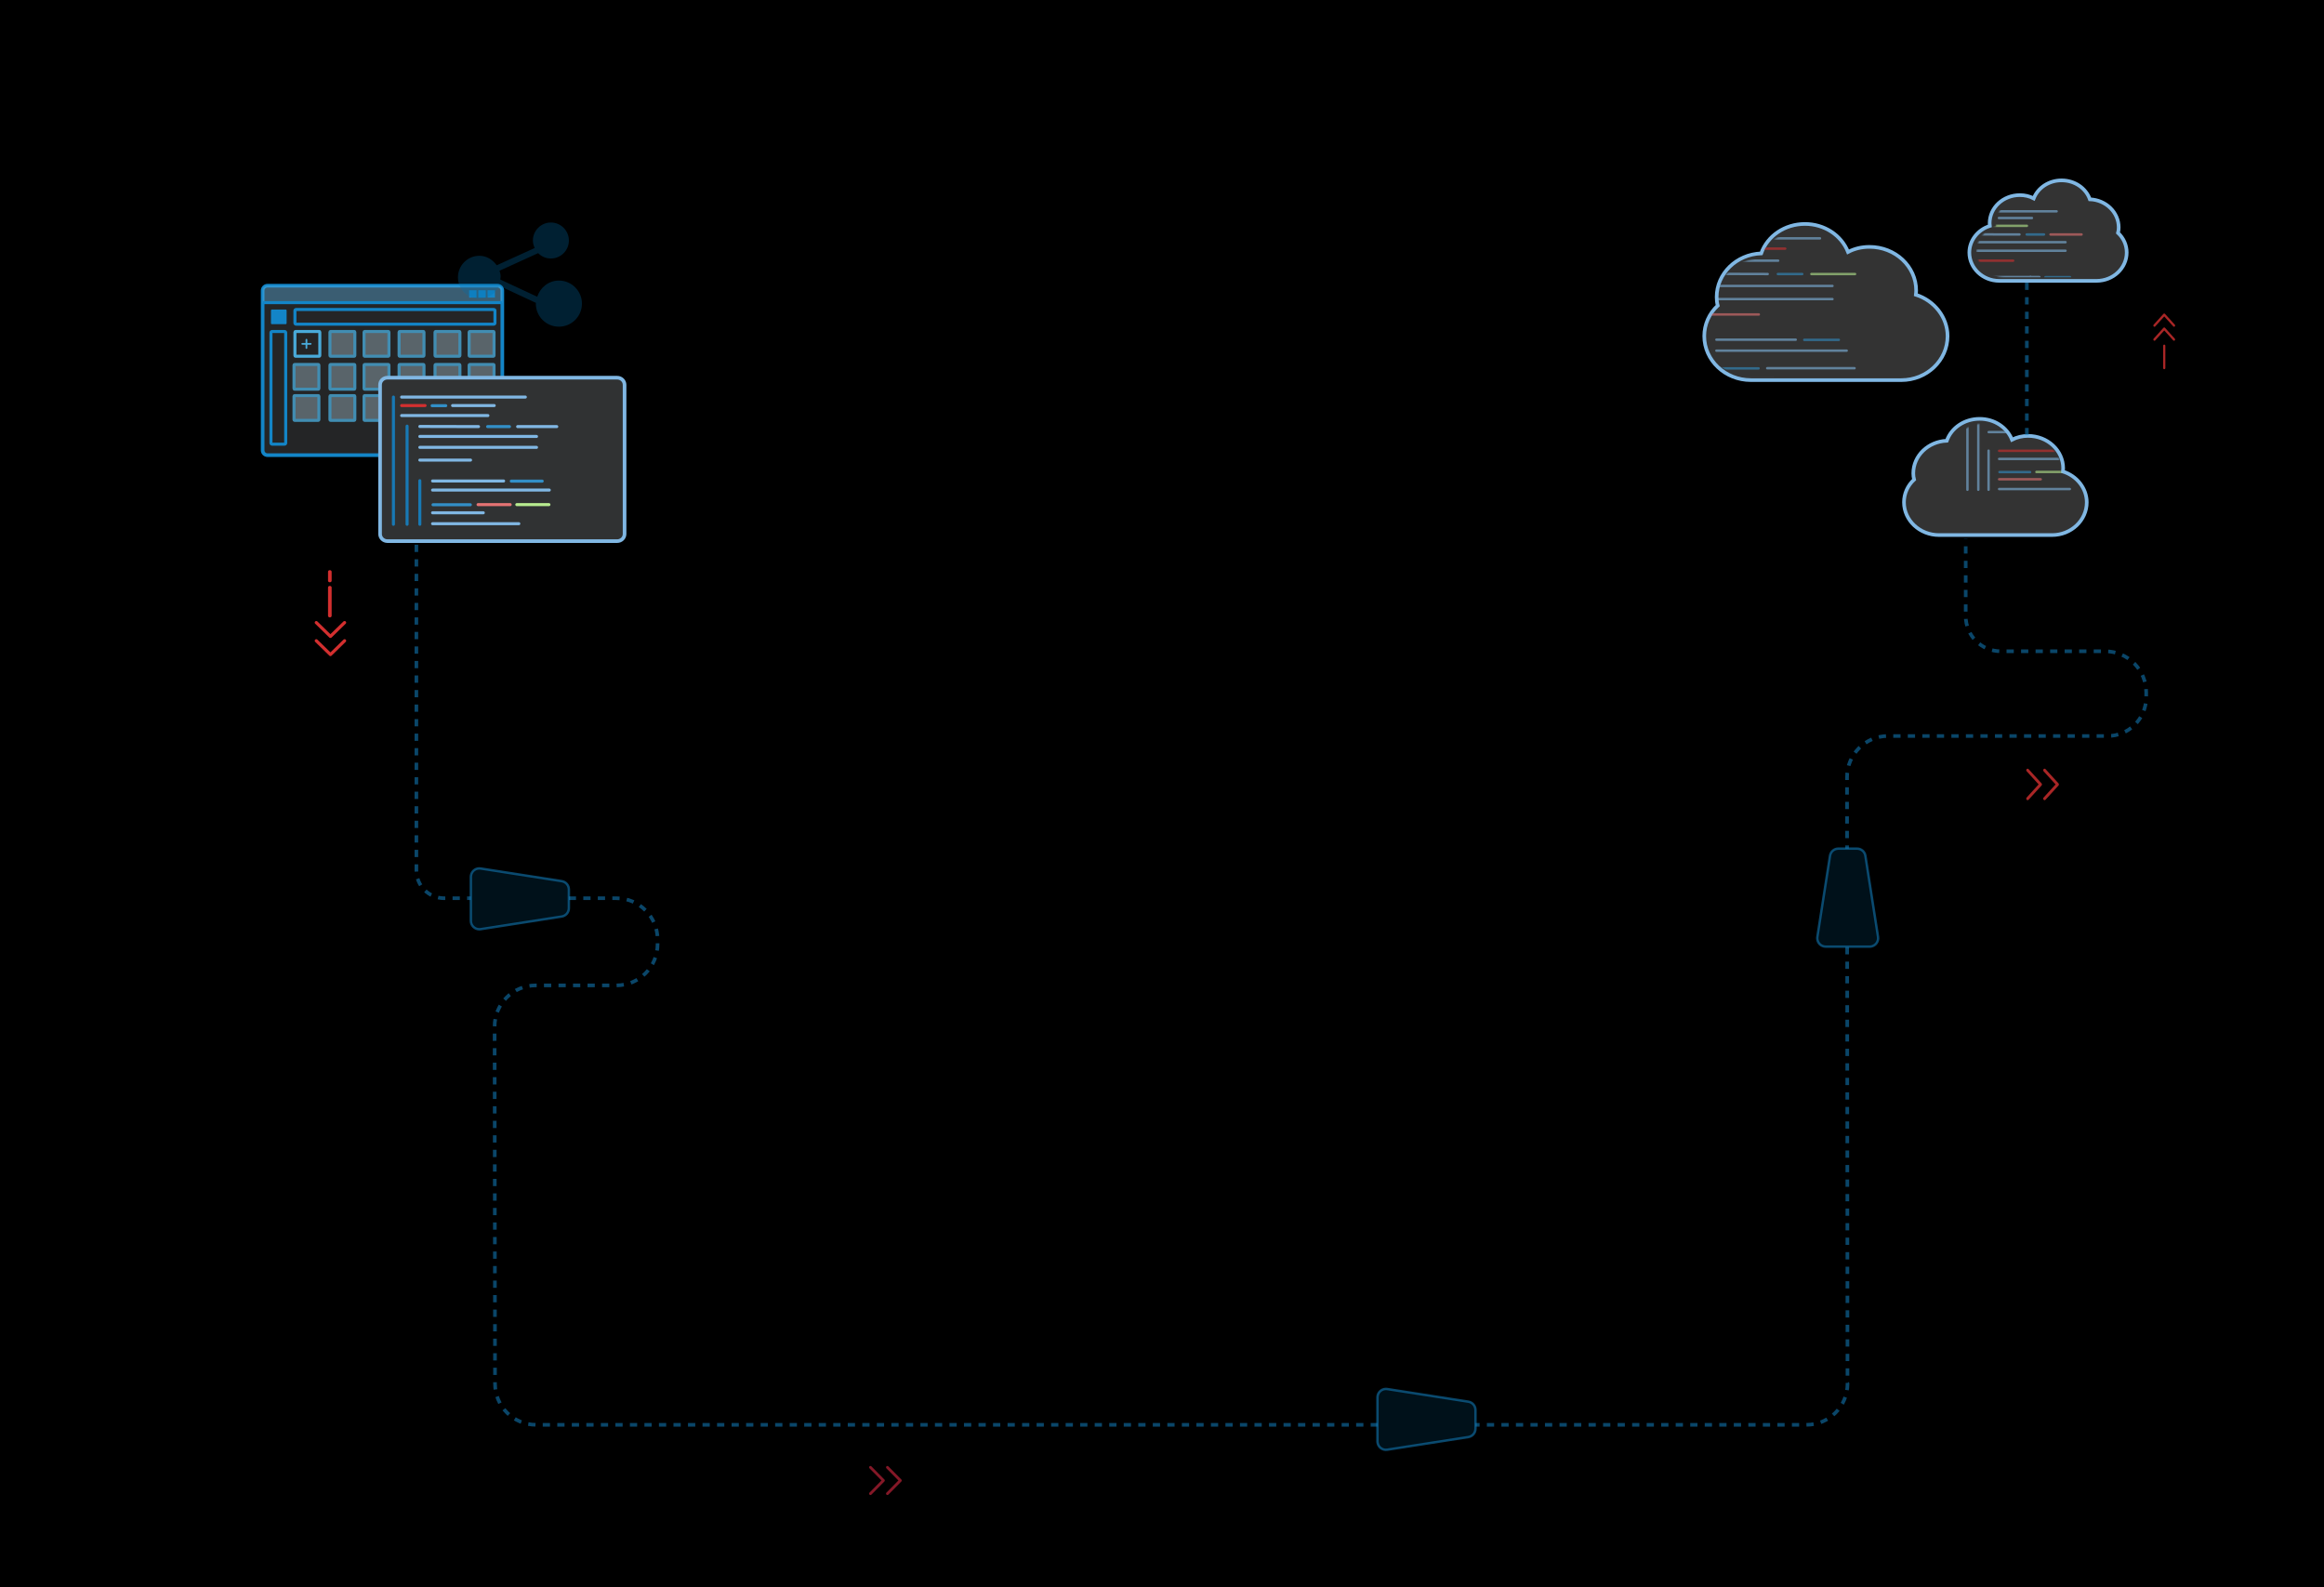 <?xml version="1.0" encoding="UTF-8"?>
<svg width="1920px" height="1311px" viewBox="0 0 1920 1311" version="1.1" xmlns="http://www.w3.org/2000/svg" xmlns:xlink="http://www.w3.org/1999/xlink">
    <title>Group 20</title>
    <defs>
        <path d="M191,86.181 C191,71.776 180.675,58.924 166.105,54.391 C166.229,53.315 166.352,52.239 166.352,51.183 C166.352,32.618 149.989,17.613 129.71,17.613 C123.672,17.613 117.963,18.917 112.873,21.545 C107.659,8.693 94.387,0 79.075,0 C63.186,0 49.564,9.169 44.7,22.622 C25.266,23.346 9.727,38.103 9.727,56.192 C9.727,58.448 9.975,60.724 10.552,62.732 C3.792,68.92 0,77.261 0,86.181 C0,104.746 16.363,120 36.642,120 C36.992,120 153.905,120 154.729,120 C174.76,120 191,104.767 191,86.181 Z" id="path-1"></path>
        <path d="M140,63.918 C140,53.234 132.432,43.702 121.752,40.34 C121.843,39.542 121.934,38.744 121.934,37.961 C121.934,24.192 109.94,13.063 95.076,13.063 C90.65,13.063 86.465,14.03 82.734,15.979 C78.912,6.447 69.184,0 57.961,0 C46.314,0 36.329,6.8 32.764,16.778 C18.52,17.315 7.13,28.26 7.13,41.676 C7.13,43.349 7.311,45.037 7.734,46.526 C2.779,51.116 0,57.302 0,63.918 C0,77.687 11.994,89 26.858,89 C27.115,89 112.81,89 113.414,89 C128.097,89 140,77.702 140,63.918 Z" id="path-3"></path>
        <path d="M0.188,55.3 C0.188,46.057 6.891,37.809 16.351,34.901 C16.27,34.21 16.19,33.52 16.19,32.843 C16.19,20.93 26.813,11.302 39.978,11.302 C43.899,11.302 47.605,12.138 50.909,13.825 C54.294,5.578 62.911,0 72.852,0 C83.167,0 92.011,5.883 95.168,14.516 C107.785,14.98 117.873,24.449 117.873,36.056 C117.873,37.504 117.713,38.965 117.338,40.253 C121.726,44.224 124.188,49.576 124.188,55.3 C124.188,67.212 113.565,77 100.4,77 C100.172,77 24.271,77 23.736,77 C10.731,77 0.188,67.226 0.188,55.3 Z" id="path-5"></path>
    </defs>
    <g id="Login" stroke="none" stroke-width="1" fill="none" fill-rule="evenodd">
        <g id="Contact-Us" transform="translate(0, 26)">
            <g id="Group-20" transform="translate(0, -26)">
                <g id="Group-24">
                    <rect id="Rectangle-Copy" fill="#000000" x="0" y="0" width="1920" height="1311"></rect>
                    <g id="Group-26" transform="translate(1408, 185)">
                        <path d="M201,92.645 C201,77.16 190.135,63.343 174.801,58.471 C174.932,57.314 175.062,56.157 175.062,55.022 C175.062,35.065 157.842,18.934 136.501,18.934 C130.147,18.934 124.139,20.336 118.783,23.161 C113.296,9.345 99.329,0 83.215,0 C66.494,0 52.159,9.856 47.04,24.318 C26.589,25.097 10.237,40.961 10.237,60.406 C10.237,62.831 10.497,65.279 11.104,67.437 C3.991,74.089 0,83.056 0,92.645 C0,112.602 17.22,129 38.56,129 C38.929,129 161.962,129 162.83,129 C183.91,129 201,112.625 201,92.645 Z" id="Shape-Copy" stroke="#80B7E3" stroke-width="3" fill-opacity="0.2" fill="#FFFFFF" fill-rule="nonzero"></path>
                        <g id="Group-6-Copy" opacity="0.6" transform="translate(1, 6)">
                            <mask id="mask-2" fill="white">
                                <use xlink:href="#path-1"></use>
                            </mask>
                            <g id="Mask" fill-rule="nonzero"></g>
                            <g id="Group-6" mask="url(#mask-2)" stroke-linecap="round" stroke-linejoin="round">
                                <g transform="translate(-26, 5)">
                                    <g id="Group" stroke="none" stroke-width="1" fill="none" fill-rule="evenodd" transform="translate(6.482, 0)">
                                        <g fill-rule="nonzero" stroke-width="2">
                                            <line x1="0" y1="0.906" x2="114.109" y2="0.906" id="Path" stroke="#80B7E3" fill="#F3FAFE"></line>
                                            <line x1="28.536" y1="116.328" x2="75.329" y2="116.328" id="Path" stroke="#80B7E3" fill="#F3FAFE"></line>
                                            <line x1="28.536" y1="127.204" x2="108.099" y2="127.204" id="Path" stroke="#80B7E3" fill="#F3FAFE"></line>
                                            <line x1="70.5" y1="108.171" x2="142.679" y2="108.171" id="Path" stroke="#80B7E3" fill="#F3FAFE"></line>
                                            <line x1="16.786" y1="63.759" x2="63.579" y2="63.759" id="Path" stroke="#E57373" fill="#F3FAFE"></line>
                                            <line x1="28.536" y1="84.605" x2="94.075" y2="84.605" id="Path" stroke="#80B7E3" fill="#F3FAFE"></line>
                                            <line x1="28.536" y1="93.669" x2="136.182" y2="93.669" id="Path" stroke="#80B7E3" fill="#F3FAFE"></line>
                                            <line x1="0" y1="9.377" x2="21.615" y2="9.377" id="Path" stroke="#80B7E3"></line>
                                            <line x1="47" y1="9.377" x2="85.4" y2="9.377" id="Path-Copy-7" stroke="#D32F2F" fill="#F3FAFE"></line>
                                            <line x1="16.786" y1="40.193" x2="124.432" y2="40.193" id="Path" stroke="#80B7E3" fill="#F3FAFE"></line>
                                            <line x1="16.786" y1="51.07" x2="124.432" y2="51.07" id="Path-Copy" stroke="#80B7E3" fill="#F3FAFE"></line>
                                            <line x1="16.786" y1="30.223" x2="70.92" y2="30.363" id="Path-Copy-2" stroke="#80B7E3" fill="#F3FAFE"></line>
                                            <line x1="107.009" y1="30.363" x2="143.098" y2="30.363" id="Path-Copy-3" stroke="#B7EB8F"></line>
                                            <line x1="79.313" y1="30.363" x2="99.455" y2="30.363" id="Path-Copy-4" stroke="#328FC7" fill="#F3FAFE"></line>
                                            <line x1="101.134" y1="84.745" x2="129.67" y2="84.745" id="Path-Copy-5" stroke="#328FC7" fill="#F3FAFE"></line>
                                            <line x1="28.955" y1="108.31" x2="63.366" y2="108.31" id="Path-Copy-8" stroke="#328FC7" fill="#F3FAFE"></line>
                                            <line x1="28.116" y1="9.517" x2="40.705" y2="9.517" id="Path-Copy-6" stroke="#328FC7" fill="#F3FAFE"></line>
                                            <line x1="0" y1="19.347" x2="79.563" y2="19.347" id="Path" stroke="#80B7E3" fill="#F3FAFE"></line>
                                        </g>
                                    </g>
                                    <line x1="0.34" y1="8.362" x2="0.34" y2="135" id="Path-2" stroke="#80B7E3" stroke-width="2" fill="#F3FAFE" fill-rule="nonzero"></line>
                                    <line x1="12.583" y1="36.957" x2="12.583" y2="135" id="Path-2-Copy" stroke="#80B7E3" stroke-width="2" fill="#F3FAFE" fill-rule="nonzero"></line>
                                    <line x1="24.146" y1="91.426" x2="24.146" y2="135" id="Path-2-Copy-3" stroke="#80B7E3" stroke-width="2" fill="#F3FAFE" fill-rule="nonzero"></line>
                                </g>
                            </g>
                        </g>
                    </g>
                </g>
                <g id="Group" opacity="0.8" transform="translate(718, 1211)" fill="#A51E31" fill-rule="nonzero">
                    <path d="M0.341,1.922 L10.246,11.968 L0.341,22.014 C-0.114,22.475 -0.114,23.193 0.341,23.654 C0.796,24.115 1.503,24.115 1.958,23.654 L12.659,12.801 C13.114,12.34 13.114,11.622 12.659,11.199 L1.958,0.346 C1.503,-0.115 0.796,-0.115 0.341,0.346 C-0.076,0.73 -0.114,1.461 0.341,1.922 Z" id="Path"></path>
                    <path d="M14.341,1.957 L24.246,11.987 L14.341,22.017 C13.886,22.478 13.886,23.194 14.341,23.655 C14.796,24.115 15.503,24.115 15.958,23.655 L26.659,12.819 C27.114,12.358 27.114,11.642 26.659,11.181 L15.958,0.345 C15.503,-0.115 14.796,-0.115 14.341,0.345 C13.924,0.768 13.886,1.497 14.341,1.957 Z" id="Path"></path>
                </g>
                <g id="Group" opacity="0.8" transform="translate(1674, 635)" fill="#D32F2F" fill-rule="nonzero">
                    <path d="M0.344,2.101 L10.242,12.973 L0.344,23.845 C-0.115,24.349 -0.115,25.118 0.344,25.622 C0.803,26.126 1.503,26.126 1.961,25.622 L12.656,13.875 C13.115,13.371 13.115,12.602 12.656,12.125 L1.961,0.378 C1.503,-0.126 0.803,-0.126 0.344,0.378 C-0.066,0.802 -0.115,1.598 0.344,2.101 Z" id="Path"></path>
                    <path d="M14.344,2.126 L24.242,12.987 L14.344,23.848 C13.885,24.351 13.885,25.119 14.344,25.623 C14.803,26.126 15.503,26.126 15.961,25.623 L26.656,13.887 C27.115,13.384 27.115,12.616 26.656,12.113 L15.961,0.377 C15.503,-0.126 14.803,-0.126 14.344,0.377 C13.934,0.828 13.909,1.623 14.344,2.126 Z" id="Path"></path>
                </g>
                <g id="Group" opacity="0.8" transform="translate(1779, 259)" fill="#D32F2F" fill-rule="nonzero">
                    <path d="M16.453,22.186 C16.642,22.394 16.878,22.481 17.083,22.481 C17.319,22.481 17.54,22.377 17.713,22.186 C18.075,21.786 18.075,21.144 17.713,20.744 L9.653,11.799 C9.323,11.399 8.709,11.434 8.347,11.799 L0.272,20.744 C-0.091,21.144 -0.091,21.786 0.272,22.186 C0.634,22.585 1.216,22.551 1.578,22.186 L9.024,13.97 L16.453,22.186 Z" id="Path"></path>
                    <path d="M1.578,10.635 L9.024,2.419 L16.469,10.635 C16.658,10.843 16.894,10.93 17.099,10.93 C17.303,10.93 17.555,10.826 17.728,10.635 C18.091,10.235 18.091,9.593 17.728,9.193 L9.653,0.3 C9.291,-0.1 8.709,-0.1 8.347,0.3 L0.272,9.21 C-0.091,9.61 -0.091,10.253 0.272,10.652 C0.634,11.052 1.247,11.034 1.578,10.635 Z" id="Path"></path>
                    <path d="M9.024,25.66 C8.504,25.66 8.111,26.094 8.111,26.667 L8.111,44.993 C8.111,45.566 8.536,46 9.024,46 C9.543,46 9.937,45.566 9.937,44.993 L9.937,26.65 C9.921,26.111 9.527,25.66 9.024,25.66 Z" id="Path"></path>
                </g>
                <g id="Group-18" transform="translate(1572.628, 345.925)">
                    <path d="M151.372,69.02 C151.372,57.496 143.209,47.214 131.69,43.588 C131.788,42.727 131.886,41.866 131.886,41.022 C131.886,26.17 118.949,14.166 102.918,14.166 C98.144,14.166 93.631,15.209 89.606,17.312 C85.484,7.029 74.992,0.075 62.887,0.075 C50.325,0.075 39.556,7.41 35.71,18.173 C20.347,18.752 8.062,30.558 8.062,45.029 C8.062,46.833 8.257,48.655 8.714,50.261 C3.37,55.212 0.372,61.884 0.372,69.02 C0.372,83.872 13.308,96.075 29.34,96.075 C29.617,96.075 122.045,96.075 122.697,96.075 C138.533,96.075 151.372,83.889 151.372,69.02 Z" id="Shape" stroke="#80B7E3" stroke-width="3" fill-opacity="0.2" fill="#FFFFFF" fill-rule="nonzero"></path>
                    <g id="Group-6-Copy-2" opacity="0.6" transform="translate(8.372, 4.075)">
                        <mask id="mask-4" fill="white">
                            <use xlink:href="#path-3"></use>
                        </mask>
                        <g id="Mask" fill-rule="nonzero"></g>
                        <g id="Group-6" mask="url(#mask-4)" stroke-linecap="round" stroke-linejoin="round">
                            <g transform="translate(44.167, -40.302)">
                                <g id="Group" stroke="none" stroke-width="1" fill="none" fill-rule="evenodd" transform="translate(5.492, 0)">
                                    <g fill-rule="nonzero" stroke-width="2">
                                        <line x1="0" y1="0.672" x2="83.756" y2="0.672" id="Path" stroke="#80B7E3" fill="#F3FAFE"></line>
                                        <line x1="20.945" y1="86.226" x2="55.291" y2="86.226" id="Path" stroke="#E57373" fill="#F3FAFE"></line>
                                        <line x1="20.945" y1="94.287" x2="79.344" y2="94.287" id="Path" stroke="#80B7E3" fill="#F3FAFE"></line>
                                        <polyline id="Path" stroke="#B7EB8F" fill="#F3FAFE" points="51.747 80.179 59.372 80.179 104.726 80.179"></polyline>
                                        <line x1="12.321" y1="47.26" x2="46.667" y2="47.26" id="Path" stroke="#80B7E3" fill="#F3FAFE"></line>
                                        <line x1="20.945" y1="62.712" x2="69.05" y2="62.712" id="Path" stroke="#D32F2F" fill="#F3FAFE"></line>
                                        <line x1="20.945" y1="69.43" x2="99.957" y2="69.43" id="Path" stroke="#80B7E3" fill="#F3FAFE"></line>
                                        <line x1="0" y1="6.951" x2="15.865" y2="6.951" id="Path" stroke="#80B7E3"></line>
                                        <line x1="34.498" y1="6.951" x2="62.684" y2="6.951" id="Path-Copy-7" stroke="#80B7E3" fill="#F3FAFE"></line>
                                        <line x1="12.321" y1="29.793" x2="91.332" y2="29.793" id="Path" stroke="#80B7E3" fill="#F3FAFE"></line>
                                        <line x1="12.321" y1="37.854" x2="91.332" y2="37.854" id="Path-Copy" stroke="#80B7E3" fill="#F3FAFE"></line>
                                        <line x1="12.321" y1="22.403" x2="52.055" y2="22.506" id="Path-Copy-2" stroke="#80B7E3" fill="#F3FAFE"></line>
                                        <line x1="78.544" y1="22.506" x2="105.034" y2="22.506" id="Path-Copy-3" stroke="#80B7E3" fill="#F3FAFE"></line>
                                        <line x1="58.215" y1="22.506" x2="73" y2="22.506" id="Path-Copy-4" stroke="#328FC7" fill="#F3FAFE"></line>
                                        <line x1="74.232" y1="62.815" x2="95.177" y2="62.815" id="Path-Copy-5" stroke="#328FC7" fill="#F3FAFE"></line>
                                        <line x1="21.253" y1="80.283" x2="46.51" y2="80.283" id="Path-Copy-8" stroke="#328FC7" fill="#F3FAFE"></line>
                                        <line x1="20.637" y1="7.054" x2="29.878" y2="7.054" id="Path-Copy-6" stroke="#328FC7" fill="#F3FAFE"></line>
                                        <line x1="0" y1="14.341" x2="58.399" y2="14.341" id="Path" stroke="#80B7E3" fill="#F3FAFE"></line>
                                    </g>
                                </g>
                                <line x1="0.25" y1="1.009" x2="0.25" y2="94.877" id="Path-2" stroke="#80B7E3" stroke-width="2" fill="#F3FAFE" fill-rule="nonzero"></line>
                                <line x1="9.236" y1="22.205" x2="9.236" y2="94.877" id="Path-2-Copy" stroke="#80B7E3" stroke-width="2" fill="#F3FAFE" fill-rule="nonzero"></line>
                                <line x1="17.723" y1="62.579" x2="17.723" y2="94.877" id="Path-2-Copy-3" stroke="#80B7E3" stroke-width="2" fill="#F3FAFE" fill-rule="nonzero"></line>
                            </g>
                        </g>
                    </g>
                </g>
                <g id="Group-25" transform="translate(1627, 149)">
                    <path d="M130,59.609 C130,49.645 122.973,40.756 113.056,37.621 C113.14,36.876 113.224,36.132 113.224,35.402 C113.224,22.561 102.087,12.182 88.284,12.182 C84.175,12.182 80.289,13.084 76.825,14.902 C73.276,6.012 64.243,0 53.821,0 C43.006,0 33.734,6.342 30.424,15.647 C17.197,16.148 6.621,26.354 6.621,38.866 C6.621,40.426 6.789,42.001 7.182,43.39 C2.581,47.67 0,53.439 0,59.609 C0,72.45 11.137,83 24.94,83 C25.178,83 104.752,83 105.313,83 C118.947,83 130,72.464 130,59.609 Z" id="Shape-Copy-3" stroke="#80B7E3" stroke-width="3" fill-opacity="0.2" fill="#FFFFFF" fill-rule="nonzero" transform="translate(65, 41.5) scale(-1, 1) translate(-65, -41.5) "></path>
                    <g id="Group-6-Copy" transform="translate(5.812, 3)">
                        <mask id="mask-6" fill="white">
                            <use xlink:href="#path-5"></use>
                        </mask>
                        <g id="Mask" fill-rule="nonzero"></g>
                        <g id="Group-6" opacity="0.6" mask="url(#mask-6)" stroke-linecap="round" stroke-linejoin="round">
                            <g transform="translate(-14.812, 22)">
                                <g id="Group" stroke="none" stroke-width="1" fill="none" fill-rule="evenodd">
                                    <g fill-rule="nonzero" stroke-width="2">
                                        <line x1="0" y1="0.588" x2="81.099" y2="0.588" id="Path" stroke="#80B7E3" fill="#F3FAFE"></line>
                                        <line x1="20.281" y1="75.431" x2="53.537" y2="75.431" id="Path" stroke="#80B7E3" fill="#F3FAFE"></line>
                                        <line x1="20.281" y1="82.484" x2="76.827" y2="82.484" id="Path" stroke="#80B7E3" fill="#F3FAFE"></line>
                                        <line x1="50.105" y1="70.142" x2="101.404" y2="70.142" id="Path" stroke="#80B7E3" fill="#F3FAFE"></line>
                                        <line x1="11.93" y1="41.344" x2="45.186" y2="41.344" id="Path" stroke="#D32F2F" fill="#F3FAFE"></line>
                                        <line x1="20.281" y1="54.861" x2="66.86" y2="54.861" id="Path" stroke="#80B7E3" fill="#F3FAFE"></line>
                                        <line x1="20.281" y1="60.738" x2="96.786" y2="60.738" id="Path" stroke="#80B7E3" fill="#F3FAFE"></line>
                                        <line x1="0" y1="6.08" x2="15.362" y2="6.08" id="Path" stroke="#80B7E3"></line>
                                        <line x1="33.404" y1="6.08" x2="60.695" y2="6.08" id="Path-Copy-7" stroke="#80B7E3" fill="#F3FAFE"></line>
                                        <line x1="11.93" y1="26.063" x2="88.435" y2="26.063" id="Path" stroke="#80B7E3" fill="#F3FAFE"></line>
                                        <line x1="11.93" y1="33.116" x2="88.435" y2="33.116" id="Path-Copy" stroke="#80B7E3" fill="#F3FAFE"></line>
                                        <line x1="11.93" y1="19.598" x2="50.404" y2="19.689" id="Path-Copy-2" stroke="#80B7E3" fill="#F3FAFE"></line>
                                        <line x1="76.053" y1="19.689" x2="101.702" y2="19.689" id="Path-Copy-3" stroke="#E57373" fill="#F3FAFE"></line>
                                        <line x1="56.368" y1="19.689" x2="70.684" y2="19.689" id="Path-Copy-4" stroke="#328FC7" fill="#F3FAFE"></line>
                                        <line x1="71.877" y1="54.952" x2="92.158" y2="54.952" id="Path-Copy-5" stroke="#328FC7" fill="#F3FAFE"></line>
                                        <line x1="20.579" y1="70.232" x2="45.035" y2="70.232" id="Path-Copy-8" stroke="#328FC7" fill="#F3FAFE"></line>
                                        <line x1="19.982" y1="6.171" x2="28.93" y2="6.171" id="Path-Copy-6" stroke="#328FC7" fill="#F3FAFE"></line>
                                        <line x1="0" y1="12.545" x2="56.546" y2="12.545" id="Path" stroke="#B7EB8F"></line>
                                    </g>
                                </g>
                                <line x1="59.52" y1="54.754" x2="59.52" y2="83" id="Path-2-Copy-3" stroke="#80B7E3" stroke-width="2" fill="#F3FAFE" fill-rule="nonzero"></line>
                            </g>
                        </g>
                    </g>
                </g>
                <path d="M1773.232,450 L1773.232,719 C1773.232,731.703 1762.935,742 1750.232,742 L1607.979,742 C1589.202,742 1573.979,757.222 1573.979,776 L1573.979,780 C1573.979,798.778 1589.202,814 1607.979,814 L1674.604,814 C1693.382,814 1708.604,829.222 1708.604,848 C1708.604,848.013 1708.604,848.026 1708.604,848.038 L1708.27,1143.038 C1708.249,1161.801 1693.033,1177 1674.27,1177 L624.886,1177 C606.109,1177.025 590.886,1161.802 590.886,1143.025 C590.886,1143.016 590.886,1143.008 590.911,1143 L591.272,642 C591.31,623.222 576.099,607.989 557.321,607.975 C557.313,607.975 557.305,607.975 557.297,608 L376.126,608 C358.494,608 344.185,593.738 344.126,576.106 L344.113,572.113 C344.051,553.335 359.223,538.062 378,538 C378.038,538 378.075,538 378.113,538 L464.232,538 C480.248,538 493.232,525.016 493.232,509 L493.232,445 L493.232,445" id="Path-8" stroke-opacity="0.528" stroke="#1385C7" stroke-width="3" stroke-dasharray="6" transform="translate(1058.616, 811) scale(-1, 1) translate(-1058.616, -811) "></path>
                <line x1="1674.5" y1="359.5" x2="1674.5" y2="233.5" id="Path-3" stroke-opacity="0.528" stroke="#1385C7" stroke-width="3" stroke-dasharray="6"></line>
                <g id="Group-3" transform="translate(1526.5, 741.5) rotate(-90) translate(-1526.5, -741.5) translate(1485, 714)" fill="#00111A" stroke="#1385C7" stroke-opacity="0.53" stroke-width="2">
                    <path d="M8,2.344 C8.361,2.344 8.722,2.372 9.078,2.428 L9.078,2.428 L76.078,12.874 C77.783,13.14 79.263,14.006 80.317,15.238 C81.372,16.469 82,18.066 82,19.79 L82,19.79 L82,35.21 C82,36.934 81.372,38.531 80.317,39.762 C79.263,40.994 77.783,41.86 76.078,42.126 L76.078,42.126 L9.078,52.572 C7.168,52.87 5.319,52.366 3.872,51.309 C2.425,50.253 1.381,48.644 1.084,46.734 C1.028,46.378 1,46.017 1,45.656 L1,45.656 L1,9.344 C1,7.411 1.784,5.661 3.05,4.394 C4.317,3.128 6.067,2.344 8,2.344 Z" id="Rectangle"></path>
                </g>
                <g id="Group-12" transform="translate(388, 715)" fill="#00111A" stroke="#1385C7" stroke-opacity="0.53" stroke-width="2">
                    <path d="M8,2.344 C8.361,2.344 8.722,2.372 9.078,2.428 L9.078,2.428 L76.078,12.874 C77.783,13.14 79.263,14.006 80.317,15.238 C81.372,16.469 82,18.066 82,19.79 L82,19.79 L82,35.21 C82,36.934 81.372,38.531 80.317,39.762 C79.263,40.994 77.783,41.86 76.078,42.126 L76.078,42.126 L9.078,52.572 C7.168,52.87 5.319,52.366 3.872,51.309 C2.425,50.253 1.381,48.644 1.084,46.734 C1.028,46.378 1,46.017 1,45.656 L1,45.656 L1,9.344 C1,7.411 1.784,5.661 3.05,4.394 C4.317,3.128 6.067,2.344 8,2.344 Z" id="Rectangle" transform="translate(41.5, 27.5) scale(-1, 1) rotate(-180) translate(-41.5, -27.5) "></path>
                </g>
                <g id="Group-16" transform="translate(259.729, 471.308)" fill="#D32F2F" fill-rule="nonzero">
                    <path d="M24.033,55.302 C24.294,55.556 24.642,55.692 24.956,55.692 C25.304,55.692 25.618,55.556 25.879,55.302 C26.401,54.793 26.401,53.979 25.879,53.471 L14.211,42.061 C13.723,41.552 12.853,41.586 12.33,42.061 L0.662,53.471 C0.14,53.979 0.14,54.793 0.662,55.302 C1.185,55.81 2.021,55.777 2.543,55.302 L13.305,44.824 L24.033,55.302 Z" id="Path" transform="translate(13.271, 48.692) rotate(-180) translate(-13.271, -48.692) "></path>
                    <path d="M2.508,70.301 L13.271,59.794 L24.033,70.301 C24.294,70.556 24.642,70.692 24.956,70.692 C25.269,70.692 25.618,70.556 25.879,70.301 C26.401,69.791 26.401,68.975 25.879,68.465 L14.211,57.074 C13.689,56.564 12.853,56.564 12.33,57.074 L0.662,68.465 C0.14,68.975 0.14,69.791 0.662,70.301 C1.15,70.811 2.038,70.811 2.508,70.301 Z" id="Path" transform="translate(13.271, 63.692) rotate(-180) translate(-13.271, -63.692) "></path>
                    <path d="M12.771,-0.308 C11.911,-0.308 11.271,0.257 11.271,0.976 L11.271,8.408 C11.271,9.144 11.971,9.692 12.771,9.692 C13.631,9.692 14.271,9.127 14.271,8.408 L14.271,0.976 C14.271,0.24 13.631,-0.308 12.771,-0.308 Z" id="Path" transform="translate(12.771, 4.692) rotate(-180) translate(-12.771, -4.692) "></path>
                    <path d="M12.771,12.692 C11.911,12.692 11.271,13.253 11.271,13.968 L11.271,37.416 C11.271,38.147 11.971,38.692 12.771,38.692 C13.631,38.692 14.271,38.13 14.271,37.416 L14.271,13.968 C14.271,13.287 13.631,12.692 12.771,12.692 Z" id="Path" transform="translate(12.771, 25.692) rotate(-180) translate(-12.771, -25.692) "></path>
                </g>
                <g id="Group-23" transform="translate(217, 183.808)">
                    <g id="Group-17" transform="translate(0, 52.192)">
                        <g id="Group-19">
                            <path d="M4.017,140 C1.8,140 0,138.218 0,136.014 L0,3.986 C0,1.782 1.8,0 4.017,0 L193.983,0 C196.2,0 198,1.782 198,3.986 L198,136.014 C198,138.218 196.2,140 193.983,140 L4.017,140 Z" id="Path" stroke="#1385C7" stroke-width="3" fill-opacity="0.15" fill="#F3FAFE"></path>
                            <path d="M0,14.324 L0,3.456 C0,1.948 1.8,0 4.017,0 L193.983,0 C196.2,0 198,1.63 198,2.922 L198,14.378 C198,14.378 0.021,14.297 0,14.324 Z" id="Path" fill="#5AB3E4" fill-rule="nonzero" opacity="0.4"></path>
                            <line x1="0" y1="14" x2="198" y2="14" id="Path" stroke="#1385C7" stroke-width="2.5"></line>
                            <path d="M175.915,7.189 C175.915,8.235 175.064,9.081 174.012,9.081 C172.959,9.081 172.108,8.235 172.108,7.189 C172.108,6.143 172.959,5.297 174.012,5.297 C175.064,5.297 175.915,6.143 175.915,7.189" id="SVGID_1_" fill="#1385C7"></path>
                            <rect id="Rectangle" fill="#1385C7" fill-rule="nonzero" x="170.585" y="3.784" width="6.092" height="6.054"></rect>
                            <path d="M183.531,7.189 C183.531,8.235 182.679,9.081 181.627,9.081 C180.575,9.081 179.723,8.235 179.723,7.189 C179.723,6.143 180.575,5.297 181.627,5.297 C182.679,5.297 183.531,6.143 183.531,7.189" id="SVGID_00000175284706478282924690000010895307980848545975_" fill="#1385C7"></path>
                            <rect id="Rectangle" fill="#1385C7" fill-rule="nonzero" x="178.2" y="3.784" width="6.092" height="6.054"></rect>
                            <path d="M190.385,7.189 C190.385,8.235 189.533,9.081 188.481,9.081 C187.428,9.081 186.577,8.235 186.577,7.189 C186.577,6.143 187.428,5.297 188.481,5.297 C189.526,5.297 190.385,6.143 190.385,7.189" id="SVGID_00000049218121980337990400000000131078348093757586_" fill="#1385C7"></path>
                            <rect id="Rectangle" fill="#1385C7" fill-rule="nonzero" x="185.815" y="3.784" width="6.092" height="6.054"></rect>
                            <path d="M27.079,37.838 L46.791,37.838 C47.024,37.838 47.215,38.083 47.215,38.383 L47.215,57.725 C47.215,58.025 47.024,58.27 46.791,58.27 L27.079,58.27 C26.846,58.27 26.654,58.025 26.654,57.725 L26.654,38.383 C26.654,38.083 26.846,37.838 27.079,37.838 Z" id="Path" stroke="#49AAD9" stroke-width="2.5"></path>
                            <g id="Group-8" transform="translate(112.708, 37.838)"></g>
                            <g id="Group-15" opacity="0.784" transform="translate(25.892, 37.838)" fill="#CDEDFF" fill-opacity="0.4" fill-rule="nonzero" stroke="#49AAD9" stroke-width="2.5">
                                <path d="M30.125,52.973 L49.837,52.973 C50.07,52.973 50.262,53.218 50.262,53.518 L50.262,72.861 C50.262,73.16 50.07,73.405 49.837,73.405 L30.125,73.405 C29.892,73.405 29.7,73.16 29.7,72.861 L29.7,53.518 C29.707,53.218 29.892,52.973 30.125,52.973 Z" id="Path"></path>
                                <path d="M30.125,0 L49.837,0 C50.07,0 50.262,0.245 50.262,0.545 L50.262,19.888 C50.262,20.187 50.07,20.432 49.837,20.432 L30.125,20.432 C29.892,20.432 29.7,20.187 29.7,19.888 L29.7,0.545 C29.707,0.245 29.892,0 30.125,0 Z" id="Path-Copy-17"></path>
                                <path d="M116.94,27.243 L136.652,27.243 C136.885,27.243 137.077,27.488 137.077,27.788 L137.077,47.131 C137.077,47.43 136.885,47.676 136.652,47.676 L116.94,47.676 C116.707,47.676 116.515,47.43 116.515,47.131 L116.515,27.788 C116.522,27.488 116.707,27.243 116.94,27.243 Z" id="Path-Copy-14"></path>
                                <path d="M116.94,0 L136.652,0 C136.885,0 137.077,0.245 137.077,0.545 L137.077,19.888 C137.077,20.187 136.885,20.432 136.652,20.432 L116.94,20.432 C116.707,20.432 116.515,20.187 116.515,19.888 L116.515,0.545 C116.522,0.245 116.707,0 116.94,0 Z" id="Path-Copy-18"></path>
                                <path d="M58.302,52.973 L78.014,52.973 C78.247,52.973 78.438,53.218 78.438,53.518 L78.438,72.861 C78.438,73.16 78.247,73.405 78.014,73.405 L58.302,73.405 C58.069,73.405 57.877,73.16 57.877,72.861 L57.877,53.518 C57.884,53.218 58.069,52.973 58.302,52.973 Z" id="Path-Copy-9"></path>
                                <path d="M58.302,27.243 L78.014,27.243 C78.247,27.243 78.438,27.488 78.438,27.788 L78.438,47.131 C78.438,47.43 78.247,47.676 78.014,47.676 L58.302,47.676 C58.069,47.676 57.877,47.43 57.877,47.131 L57.877,27.788 C57.884,27.488 58.069,27.243 58.302,27.243 Z" id="Path-Copy-12"></path>
                                <path d="M58.302,0 L78.014,0 C78.247,0 78.438,0.245 78.438,0.545 L78.438,19.888 C78.438,20.187 78.247,20.432 78.014,20.432 L58.302,20.432 C58.069,20.432 57.877,20.187 57.877,19.888 L57.877,0.545 C57.884,0.245 58.069,0 58.302,0 Z" id="Path-Copy-19"></path>
                                <path d="M145.117,27.243 L164.829,27.243 C165.062,27.243 165.254,27.488 165.254,27.788 L165.254,47.131 C165.254,47.43 165.062,47.676 164.829,47.676 L145.117,47.676 C144.884,47.676 144.692,47.43 144.692,47.131 L144.692,27.788 C144.699,27.488 144.884,27.243 145.117,27.243 Z" id="Path-Copy-15"></path>
                                <path d="M145.117,0 L164.829,0 C165.062,0 165.254,0.245 165.254,0.545 L165.254,19.888 C165.254,20.187 165.062,20.432 164.829,20.432 L145.117,20.432 C144.884,20.432 144.692,20.187 144.692,19.888 L144.692,0.545 C144.699,0.245 144.884,0 145.117,0 Z" id="Path-Copy-20"></path>
                                <path d="M0.425,52.973 L20.137,52.973 C20.37,52.973 20.562,53.218 20.562,53.518 L20.562,72.861 C20.562,73.16 20.37,73.405 20.137,73.405 L0.425,73.405 C0.192,73.405 0,73.16 0,72.861 L0,53.518 C0.007,53.218 0.192,52.973 0.425,52.973 Z" id="Path-Copy-10"></path>
                                <path d="M0.425,27.243 L20.137,27.243 C20.37,27.243 20.562,27.488 20.562,27.788 L20.562,47.131 C20.562,47.43 20.37,47.676 20.137,47.676 L0.425,47.676 C0.192,47.676 0,47.43 0,47.131 L0,27.788 C0.007,27.488 0.192,27.243 0.425,27.243 Z" id="Path-Copy-13"></path>
                                <path d="M87.24,27.243 L106.952,27.243 C107.185,27.243 107.377,27.488 107.377,27.788 L107.377,47.131 C107.377,47.43 107.185,47.676 106.952,47.676 L87.24,47.676 C87.007,47.676 86.815,47.43 86.815,47.131 L86.815,27.788 C86.822,27.488 87.007,27.243 87.24,27.243 Z" id="Path-Copy-16"></path>
                                <path d="M87.24,0 L106.952,0 C107.185,0 107.377,0.245 107.377,0.545 L107.377,19.888 C107.377,20.187 107.185,20.432 106.952,20.432 L87.24,20.432 C87.007,20.432 86.815,20.187 86.815,19.888 L86.815,0.545 C86.822,0.245 87.007,0 87.24,0 Z" id="Path-Copy-21"></path>
                                <path d="M30.125,27.243 L49.837,27.243 C50.07,27.243 50.262,27.488 50.262,27.788 L50.262,47.131 C50.262,47.43 50.07,47.676 49.837,47.676 L30.125,47.676 C29.892,47.676 29.7,47.43 29.7,47.131 L29.7,27.788 C29.707,27.488 29.892,27.243 30.125,27.243 Z" id="Path-Copy-11"></path>
                            </g>
                            <path d="M7.492,19.676 L19.162,19.676 C19.512,19.676 19.8,20.085 19.8,20.596 L19.8,30.864 C19.8,31.368 19.516,31.784 19.162,31.784 L7.492,31.784 C7.142,31.784 6.854,31.375 6.854,30.864 L6.854,20.589 C6.859,20.085 7.142,19.676 7.492,19.676 Z" id="Path" fill="#1385C7" fill-rule="nonzero"></path>
                            <path d="M27.606,19.676 L190.956,19.676 C191.478,19.676 191.908,20.085 191.908,20.596 L191.908,30.864 C191.908,31.368 191.485,31.784 190.956,31.784 L27.606,31.784 C27.084,31.784 26.654,31.375 26.654,30.864 L26.654,20.589 C26.654,20.085 27.084,19.676 27.606,19.676 Z" id="Path" stroke="#1385C7" stroke-width="2.5" fill-rule="nonzero"></path>
                            <path d="M19.038,38.844 L19.038,129.912 C19.038,130.464 18.627,130.919 18.113,130.919 L7.78,130.919 C7.272,130.919 6.854,130.472 6.854,129.912 L6.854,38.844 C6.854,38.293 7.265,37.838 7.78,37.838 L18.113,37.838 C18.627,37.838 19.038,38.285 19.038,38.844 Z" id="Path" stroke="#1385C7" stroke-width="2.5" fill-rule="nonzero"></path>
                            <path d="M32.706,48.771 L35.451,48.771 L35.451,51.499 C35.451,51.903 35.787,52.216 36.173,52.216 C36.58,52.216 36.895,51.903 36.895,51.499 L36.895,48.771 L39.64,48.771 C40.046,48.771 40.362,48.458 40.362,48.054 C40.362,47.65 40.026,47.337 39.64,47.337 L36.895,47.337 L36.895,44.609 C36.895,44.205 36.559,43.892 36.173,43.892 C35.766,43.892 35.451,44.205 35.451,44.609 L35.451,47.337 L32.706,47.337 C32.3,47.337 31.985,47.65 31.985,48.054 C31.985,48.458 32.32,48.771 32.706,48.771 Z" id="Path" fill="#49AAD9" fill-rule="nonzero"></path>
                        </g>
                        <path d="M104,76 L210,76 L210,76 L210,148 L96,148 L96,84 C96,79.582 99.582,76 104,76 Z" id="Rectangle" fill="#000000"></path>
                        <g id="Group-2" transform="translate(97, 76)">
                            <path d="M195.921,135 L6.079,135 C2.72,135 0,132.352 0,129.095 L0,5.905 C0,2.635 2.72,0 6.079,0 L195.921,0 C199.28,0 202,2.648 202,5.905 L202,129.095 C201.987,132.352 199.267,135 195.921,135 Z" id="Path" stroke="#80B7E3" stroke-width="3" fill-opacity="0.2" fill="#F3FAFE" fill-rule="nonzero"></path>
                            <g id="Group-6" transform="translate(10.672, 15.254)" stroke-linecap="round" stroke-linejoin="round" stroke-width="2.511">
                                <g id="Group" transform="translate(7.141, 0)" fill-rule="nonzero">
                                    <g>
                                        <line x1="0" y1="0.751" x2="102.202" y2="0.751" id="Path" stroke="#80B7E3" fill="#F3FAFE"></line>
                                        <line x1="25.558" y1="96.349" x2="67.468" y2="96.349" id="Path" stroke="#80B7E3" fill="#F3FAFE"></line>
                                        <line x1="25.558" y1="105.358" x2="96.818" y2="105.358" id="Path" stroke="#80B7E3" fill="#F3FAFE"></line>
                                        <line x1="63.143" y1="89.593" x2="89.677" y2="89.593" id="Path" stroke="#E57373" fill="#F3FAFE"></line>
                                        <line x1="95.158" y1="89.593" x2="121.692" y2="89.593" id="Path" stroke="#B7EB8F" fill="#F3FAFE"></line>
                                        <line x1="15.034" y1="52.809" x2="56.945" y2="52.809" id="Path" stroke="#80B7E3" fill="#F3FAFE"></line>
                                        <line x1="25.558" y1="70.075" x2="84.258" y2="70.075" id="Path" stroke="#80B7E3" fill="#F3FAFE"></line>
                                        <line x1="25.558" y1="77.582" x2="121.971" y2="77.582" id="Path" stroke="#80B7E3" fill="#F3FAFE"></line>
                                        <line x1="0" y1="7.767" x2="19.359" y2="7.767" id="Path" stroke="#D32F2F"></line>
                                        <line x1="42.096" y1="7.767" x2="76.489" y2="7.767" id="Path-Copy-7" stroke="#80B7E3" fill="#F3FAFE"></line>
                                        <line x1="15.034" y1="33.291" x2="111.447" y2="33.291" id="Path" stroke="#80B7E3" fill="#F3FAFE"></line>
                                        <line x1="15.034" y1="42.299" x2="111.447" y2="42.299" id="Path-Copy" stroke="#80B7E3" fill="#F3FAFE"></line>
                                        <line x1="15.034" y1="25.033" x2="63.519" y2="25.148" id="Path-Copy-2" stroke="#80B7E3" fill="#F3FAFE"></line>
                                        <line x1="95.843" y1="25.148" x2="128.166" y2="25.148" id="Path-Copy-3" stroke="#80B7E3" fill="#F3FAFE"></line>
                                        <line x1="71.036" y1="25.148" x2="89.077" y2="25.148" id="Path-Copy-4" stroke="#328FC7" fill="#F3FAFE"></line>
                                        <line x1="90.581" y1="70.19" x2="116.139" y2="70.19" id="Path-Copy-5" stroke="#328FC7" fill="#F3FAFE"></line>
                                        <line x1="25.934" y1="89.709" x2="56.754" y2="89.709" id="Path-Copy-8" stroke="#328FC7" fill="#F3FAFE"></line>
                                        <line x1="25.182" y1="7.882" x2="36.458" y2="7.882" id="Path-Copy-6" stroke="#328FC7" fill="#F3FAFE"></line>
                                        <line x1="0" y1="16.024" x2="71.26" y2="16.024" id="Path" stroke="#80B7E3" fill="#F3FAFE"></line>
                                    </g>
                                </g>
                                <line x1="0.376" y1="0.751" x2="0.376" y2="105.849" id="Path-2" stroke="#1879B4"></line>
                                <line x1="11.651" y1="24.773" x2="11.651" y2="105.849" id="Path-2-Copy" stroke="#1879B4"></line>
                                <line x1="22.175" y1="69.815" x2="22.175" y2="105.849" id="Path-2-Copy-3" stroke="#1879B4"></line>
                            </g>
                        </g>
                    </g>
                    <path d="M244.731,47.957 C236.286,47.957 229.355,53.64 226.842,61.321 L196.337,47.113 C197.006,43.767 196.254,41.594 195.667,39.844 L227.594,25.307 C230.272,28.066 234.031,29.734 238.13,29.734 C246.317,29.734 253.001,23.052 253.001,14.867 C253.001,6.682 246.317,0 238.13,0 C229.942,0 223.258,6.682 223.258,14.867 C223.258,17.122 223.845,19.129 224.762,21.054 L193.34,35.345 C190.085,30.753 185.07,27.489 179.045,27.489 C169.271,27.489 161.331,35.509 161.331,45.29 C161.331,55.071 169.271,62.999 179.045,62.999 C186.316,62.999 192.588,58.572 195.338,52.219 L225.843,66.427 C225.843,66.592 225.678,66.849 225.678,67.014 C225.678,77.546 234.206,86.061 244.731,86.061 C255.257,86.061 263.784,77.536 263.784,67.014 C263.795,56.564 255.267,47.957 244.731,47.957 Z" id="Path" fill="#0071AF" fill-rule="nonzero" opacity="0.288"></path>
                </g>
                <g id="Group-3-Copy" transform="translate(1178.5, 1172.5) rotate(-360) translate(-1178.5, -1172.5) translate(1137, 1145)" fill="#00111A" stroke="#1385C7" stroke-opacity="0.53" stroke-width="2">
                    <path d="M8,2.344 C8.361,2.344 8.722,2.372 9.078,2.428 L9.078,2.428 L76.078,12.874 C77.783,13.14 79.263,14.006 80.317,15.238 C81.372,16.469 82,18.066 82,19.79 L82,19.79 L82,35.21 C82,36.934 81.372,38.531 80.317,39.762 C79.263,40.994 77.783,41.86 76.078,42.126 L76.078,42.126 L9.078,52.572 C7.168,52.87 5.319,52.366 3.872,51.309 C2.425,50.253 1.381,48.644 1.084,46.734 C1.028,46.378 1,46.017 1,45.656 L1,45.656 L1,9.344 C1,7.411 1.784,5.661 3.05,4.394 C4.317,3.128 6.067,2.344 8,2.344 Z" id="Rectangle"></path>
                </g>
            </g>
        </g>
    </g>
</svg>